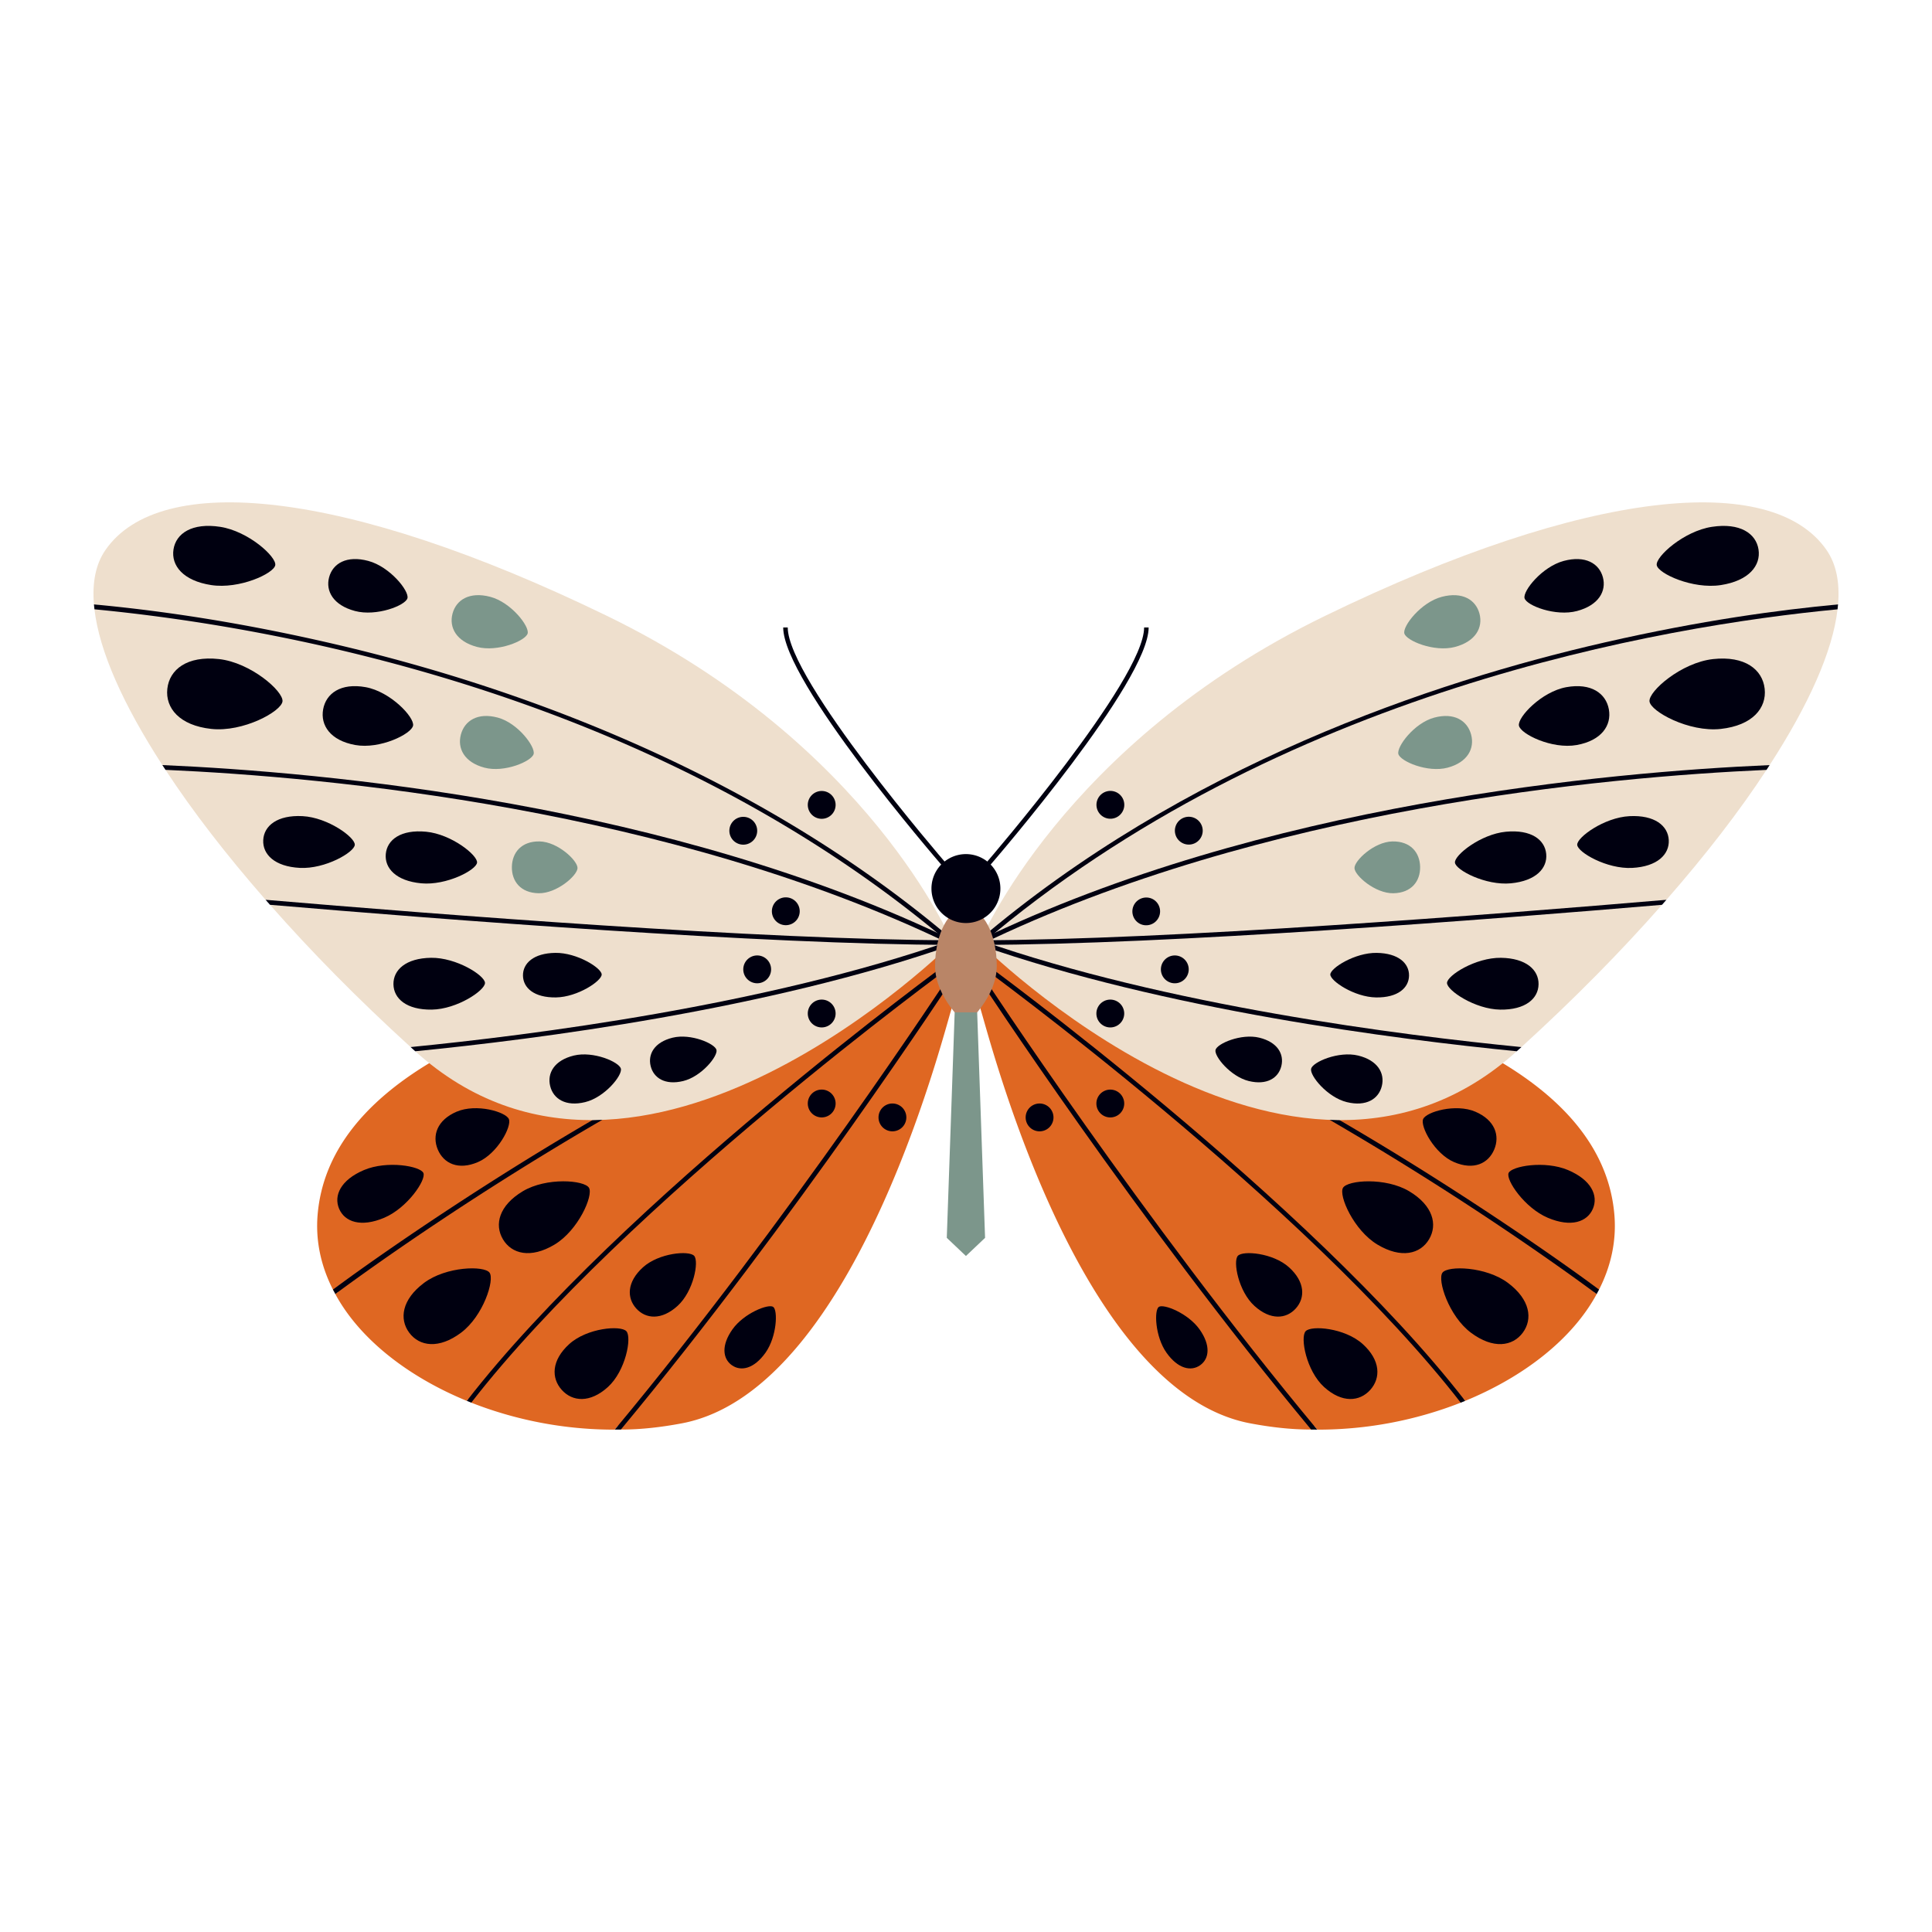 <svg data-bbox="9.677 52.004 180.646 95.992" viewBox="0 0 200 200" height="200" width="200" xmlns="http://www.w3.org/2000/svg" data-type="color">
    <g>
        <path d="M101.412 104.184c.389.583 9.526 39.658 27.994 43.157 2.086.395 4.243.65 6.322.645.157 0 .155-.376.313-.375l.318.385a40.479 40.479 0 0 0 14.854-2.792c.07-.028.285-.415.331-.355l.131.169c6.062-2.491 11.084-6.384 13.613-11.057.018-.032-.261-.193-.284-.21-.084-.062.48-.158.528-.251 1.228-2.412 1.815-5.02 1.589-7.737-2.188-26.257-65.708-28.188-65.708-28.188v6.609z" fill="#DF6722" data-color="1"/>
        <path d="M156.169 121.432c-.301.712 1.652 3.612 4.061 4.633 2.41 1.021 4.088.427 4.666-.937.578-1.364-.164-2.982-2.574-4.003-2.41-1.021-5.852-.405-6.153.307z" fill="#000010" data-color="2"/>
        <path d="M147.322 115.85c-.316.753 1.178 3.584 3.21 4.453 2.032.869 3.543.137 4.149-1.305.606-1.442.077-3.047-1.955-3.917-2.032-.868-5.087.017-5.404.769z" fill="#000010" data-color="2"/>
        <path d="M149.325 131.743c-.553.743.65 4.499 2.945 6.217s4.306 1.427 5.365.004c1.059-1.423.766-3.439-1.529-5.157-2.294-1.717-6.228-1.806-6.781-1.064z" fill="#000010" data-color="2"/>
        <path d="M139.028 122.961c-.473.796 1.11 4.408 3.57 5.881 2.46 1.472 4.43.976 5.337-.549.907-1.524.408-3.499-2.052-4.972-2.459-1.472-6.382-1.156-6.855-.36z" fill="#000010" data-color="2"/>
        <path d="M135.155 137.811c-.576.641.069 4.101 1.918 5.777 1.848 1.676 3.671 1.522 4.775.293 1.104-1.229 1.071-3.066-.777-4.742-1.848-1.676-5.339-1.969-5.916-1.328z" fill="#000010" data-color="2"/>
        <path d="M128.139 130.006c-.517.575.062 3.678 1.72 5.181 1.657 1.503 3.292 1.365 4.282.263.99-1.102.961-2.75-.696-4.253-1.658-1.503-4.79-1.766-5.306-1.191z" fill="#000010" data-color="2"/>
        <path d="M119.957 135.291c-.492.349-.383 3.078.8 4.744s2.542 1.96 3.485 1.29c.943-.67 1.114-2.049-.069-3.715-1.184-1.666-3.723-2.668-4.216-2.319z" fill="#000010" data-color="2"/>
        <path fill="#000010" d="M109.056 115.675a1.44 1.44 0 1 1-2.88 0 1.44 1.44 0 0 1 2.88 0z" data-color="2"/>
        <path fill="#000010" d="M116.378 114.236a1.44 1.44 0 1 1-2.88 0 1.44 1.44 0 0 1 2.88 0z" data-color="2"/>
        <path d="M136.358 147.994c-18.043-21.682-34.557-46.874-34.746-47.16l-.4.264c.188.286 16.511 25.222 34.516 46.89.18.002.445.006.63.006z" fill="#000010" data-color="2"/>
        <path d="M151.676 145.018c-16.024-20.694-49.746-45.312-50.122-45.587l-.282.386c.374.275 33.955 24.767 49.942 45.387.227-.091.311-.127.462-.186z" fill="#000010" data-color="2"/>
        <path d="M137.618 115.908c12.509 7.263 22.509 14.238 27.671 18.052.087-.173.157-.292.244-.461-3.987-2.965-10.477-7.435-17.52-11.878a309.19 309.19 0 0 0-9.378-5.688l-1.017-.025z" fill="#000010" data-color="2"/>
        <path d="M101.412 97.575s8.554-20.607 35.77-33.826c27.217-13.219 46.268-14.969 51.906-6.804 1.004 1.454 1.379 3.358 1.186 5.625l-.46.043c-.052.005.414.412.408.464-.495 4.326-2.981 9.878-7.029 16.124l-.225.01c-.048.002-.072.446-.098.486-2.787 4.256-6.277 8.78-10.363 13.45l-.174.015c-.069.006-.549.527-.481.521l.199-.017c-4.292 4.877-9.082 9.737-14.556 14.727l-.325-.032c-.02-.002-.393.441-.379.443l.226.022c-23.323 21.057-55.605-11.251-55.605-11.251z" fill="#EEDFCD" data-color="3"/>
        <path d="M153.157 63.531c-.376-1.433-1.76-2.311-3.908-1.747-2.148.564-4.067 3.042-3.871 3.79.196.748 3.086 1.963 5.234 1.399 2.148-.565 2.921-2.01 2.545-3.442z" fill="#7C968B" data-color="4"/>
        <path d="M148.472 74.287c-2.079.557-3.913 3.025-3.713 3.771.2.747 3.022 1.967 5.101 1.41 2.079-.557 2.813-1.997 2.429-3.427-.383-1.431-1.737-2.311-3.817-1.754z" fill="#7C968B" data-color="4"/>
        <path d="M144.142 87.105c-1.876.035-3.941 1.983-3.927 2.756.014.773 2.15 2.643 4.027 2.608 1.876-.035 2.796-1.253 2.768-2.734-.028-1.482-.992-2.665-2.868-2.63z" fill="#7C968B" data-color="4"/>
        <path d="M155.891 86.101c-2.609.248-5.348 2.427-5.275 3.196.073.77 3.174 2.392 5.783 2.144 2.609-.248 3.805-1.569 3.664-3.043-.14-1.474-1.563-2.545-4.172-2.297z" fill="#000010" data-color="2"/>
        <path d="M168.679 84.489c-2.617.136-5.447 2.195-5.407 2.967.04.772 3.069 2.526 5.686 2.39 2.617-.136 3.868-1.404 3.792-2.883-.077-1.479-1.454-2.61-4.071-2.474z" fill="#000010" data-color="2"/>
        <path d="M155.379 99.152c-2.617-.038-5.574 1.828-5.585 2.601-.011.773 2.89 2.725 5.507 2.763 2.617.038 3.948-1.143 3.97-2.625.021-1.481-1.275-2.701-3.892-2.739z" fill="#000010" data-color="2"/>
        <path d="M142.516 98.642c-2.25-.033-4.793 1.572-4.802 2.236-.01.665 2.485 2.343 4.735 2.376 2.25.033 3.395-.983 3.413-2.257.019-1.273-1.096-2.322-3.346-2.355z" fill="#000010" data-color="2"/>
        <path d="M140.601 109.272c-2.021-.495-4.704.665-4.874 1.36-.17.694 1.672 2.963 3.694 3.459 2.021.495 3.3-.335 3.626-1.665.326-1.331-.424-2.658-2.446-3.154z" fill="#000010" data-color="2"/>
        <path d="M130.367 107.421c-1.882-.461-4.379.619-4.537 1.266-.158.646 1.557 2.759 3.439 3.22 1.882.461 3.072-.312 3.376-1.55.302-1.239-.396-2.475-2.278-2.936z" fill="#000010" data-color="2"/>
        <path d="M166.549 73.432c-.299-1.653-1.831-2.76-4.402-2.296-2.571.465-5.064 3.115-4.908 3.978.156.863 3.419 2.473 5.989 2.009 2.571-.464 3.619-2.038 3.321-3.691z" fill="#000010" data-color="2"/>
        <path d="M182.678 71.302c-.219-1.997-2.049-3.434-5.341-3.074-3.292.361-6.696 3.338-6.581 4.38.114 1.042 4.081 3.212 7.373 2.851 3.293-.361 4.768-2.16 4.549-4.157z" fill="#000010" data-color="2"/>
        <path d="M163.261 63.249c2.239-.6 3.052-2.061 2.669-3.492s-1.818-2.29-4.057-1.69c-2.239.6-4.251 3.115-4.051 3.862.2.747 3.2 1.92 5.439 1.32z" fill="#000010" data-color="2"/>
        <path d="M178.134 60.568c2.91-.447 4.163-2.021 3.907-3.686-.256-1.665-1.924-2.79-4.833-2.343-2.91.447-5.837 3.093-5.703 3.962.133.869 3.719 2.515 6.629 2.067z" fill="#000010" data-color="2"/>
        <path fill="#000010" d="M116.378 104.919a1.44 1.44 0 1 1-2.88 0 1.44 1.44 0 0 1 2.88 0z" data-color="2"/>
        <path fill="#000010" d="M123.056 100.349a1.44 1.44 0 1 1-2.88 0 1.44 1.44 0 0 1 2.88 0z" data-color="2"/>
        <path fill="#000010" d="M119.323 93.07a1.44 1.44 0 1 1-1.344 2.548 1.44 1.44 0 0 1 1.344-2.547z" data-color="2"/>
        <path fill="#000010" d="M123.504 84.62a1.44 1.44 0 1 1-.902 2.735 1.44 1.44 0 0 1 .902-2.735z" data-color="2"/>
        <path fill="#000010" d="M115.386 81.944a1.44 1.44 0 1 1-.902 2.735 1.44 1.44 0 0 1 .902-2.735z" data-color="2"/>
        <path d="M190.274 62.569c-6.102.57-14.12 1.644-24.083 3.918-17.876 4.08-43.651 12.754-64.934 30.905l.311.365c30.826-26.291 70.665-32.957 88.655-34.68.023-.214.036-.341.051-.508z" fill="#000010" data-color="2"/>
        <path d="M183.193 79.202c-16.654.729-52.522 3.934-81.886 18.157l.209.431c29.17-14.13 64.645-17.348 81.353-18.093.108-.163.223-.332.324-.495z" fill="#000010" data-color="2"/>
        <path d="M172.507 93.147c-17.777 1.513-51.617 4.164-71.095 4.188v.479c19.453-.024 52.821-2.633 70.639-4.148l.456-.519z" fill="#000010" data-color="2"/>
        <path d="M157.495 108.393c-12.399-1.22-36.706-4.282-56.003-11.044l-.159.452c19.262 6.75 43.209 9.792 55.684 11.026l.478-.434z" fill="#000010" data-color="2"/>
        <path d="M98.588 104.183c-.389.583-9.526 39.658-27.994 43.158-2.086.395-4.243.65-6.322.645-.157 0-.155-.376-.313-.375l-.318.385a40.479 40.479 0 0 1-14.854-2.792c-.07-.028-.285-.415-.331-.355l-.131.169c-6.062-2.491-11.084-6.384-13.613-11.057-.018-.032.261-.193.284-.21.084-.062-.48-.158-.528-.251-1.228-2.412-1.815-5.02-1.589-7.737 2.188-26.257 65.708-28.188 65.708-28.188v6.608z" fill="#DF6722" data-color="1"/>
        <path d="M43.831 121.431c.301.712-1.652 3.612-4.061 4.633-2.41 1.021-4.088.427-4.666-.937-.578-1.364.164-2.982 2.574-4.003 2.41-1.021 5.852-.405 6.153.307z" fill="#000010" data-color="2"/>
        <path d="M52.678 115.849c.316.753-1.178 3.584-3.21 4.453-2.032.869-3.543.137-4.149-1.305-.606-1.442-.077-3.047 1.955-3.917 2.032-.869 5.087.016 5.404.769z" fill="#000010" data-color="2"/>
        <path d="M50.675 131.742c.553.743-.65 4.499-2.945 6.217s-4.306 1.427-5.365.004c-1.059-1.423-.766-3.439 1.529-5.157 2.294-1.718 6.228-1.807 6.781-1.064z" fill="#000010" data-color="2"/>
        <path d="M60.972 122.96c.473.796-1.11 4.408-3.57 5.881-2.46 1.472-4.43.976-5.337-.549-.907-1.524-.408-3.499 2.052-4.972 2.459-1.473 6.382-1.156 6.855-.36z" fill="#000010" data-color="2"/>
        <path d="M64.845 137.81c.576.641-.069 4.101-1.918 5.777-1.848 1.676-3.671 1.522-4.775.293-1.104-1.229-1.071-3.066.777-4.742 1.848-1.676 5.339-1.969 5.916-1.328z" fill="#000010" data-color="2"/>
        <path d="M71.861 130.005c.517.575-.062 3.678-1.72 5.181-1.657 1.503-3.292 1.365-4.282.263-.99-1.102-.961-2.75.696-4.253 1.658-1.504 4.79-1.766 5.306-1.191z" fill="#000010" data-color="2"/>
        <path d="M80.043 135.29c.492.35.383 3.078-.8 4.744s-2.542 1.96-3.485 1.29c-.943-.67-1.114-2.049.069-3.715 1.184-1.667 3.723-2.669 4.216-2.319z" fill="#000010" data-color="2"/>
        <path fill="#000010" d="M93.824 115.674a1.44 1.44 0 1 1-2.88 0 1.44 1.44 0 0 1 2.88 0z" data-color="2"/>
        <path fill="#000010" d="M86.502 114.234a1.44 1.44 0 1 1-2.88 0 1.44 1.44 0 0 1 2.88 0z" data-color="2"/>
        <path d="M63.642 147.992c18.043-21.682 34.557-46.874 34.746-47.16l.4.264c-.188.286-16.511 25.222-34.516 46.89-.18.002-.445.006-.63.006z" fill="#000010" data-color="2"/>
        <path d="M48.324 145.017C64.349 124.323 98.07 99.705 98.446 99.43l.282.386c-.374.275-33.955 24.767-49.942 45.387-.227-.091-.311-.128-.462-.186z" fill="#000010" data-color="2"/>
        <path d="M62.382 115.907c-12.509 7.263-22.509 14.238-27.671 18.052-.087-.173-.157-.292-.244-.461 3.987-2.965 10.477-7.435 17.52-11.878a309.19 309.19 0 0 1 9.378-5.688l1.017-.025z" fill="#000010" data-color="2"/>
        <path d="M98.588 97.573s-8.554-20.607-35.77-33.826C35.601 50.528 16.55 48.778 10.912 56.943c-1.004 1.454-1.379 3.358-1.186 5.625l.46.043c.052.005-.414.412-.408.464.495 4.326 2.981 9.878 7.029 16.124l.225.01c.048.002.072.446.098.486 2.787 4.256 6.277 8.78 10.363 13.45l.174.015c.069.006.549.527.481.521l-.199-.017c4.292 4.877 9.082 9.737 14.556 14.727l.325-.032c.02-.002.393.441.379.443l-.226.022c23.323 21.058 55.605-11.251 55.605-11.251z" fill="#EEDFCD" data-color="3"/>
        <path d="M46.843 63.529c.376-1.433 1.76-2.311 3.908-1.747 2.148.564 4.067 3.042 3.871 3.79-.196.748-3.086 1.963-5.234 1.399-2.148-.564-2.921-2.009-2.545-3.442z" fill="#7C968B" data-color="4"/>
        <path d="M51.528 74.285c2.079.557 3.913 3.025 3.713 3.771-.2.747-3.022 1.967-5.101 1.41-2.079-.557-2.813-1.997-2.429-3.427.383-1.43 1.737-2.311 3.817-1.754z" fill="#7C968B" data-color="4"/>
        <path d="M55.858 87.104c1.876.035 3.941 1.983 3.927 2.756-.014.773-2.15 2.643-4.027 2.608s-2.796-1.253-2.768-2.734c.028-1.482.992-2.666 2.868-2.63z" fill="#7C968B" data-color="4"/>
        <path d="M44.109 86.1c2.609.248 5.348 2.427 5.275 3.196-.073.77-3.174 2.392-5.783 2.144-2.609-.248-3.805-1.569-3.664-3.043.14-1.475 1.563-2.546 4.172-2.297z" fill="#000010" data-color="2"/>
        <path d="M31.321 84.487c2.617.136 5.447 2.195 5.407 2.967-.04.772-3.069 2.526-5.686 2.39-2.617-.136-3.868-1.404-3.792-2.883.077-1.479 1.454-2.61 4.071-2.474z" fill="#000010" data-color="2"/>
        <path d="M44.621 99.151c2.617-.038 5.574 1.828 5.585 2.601.011.773-2.89 2.725-5.507 2.763-2.617.038-3.948-1.143-3.97-2.625-.021-1.481 1.275-2.701 3.892-2.739z" fill="#000010" data-color="2"/>
        <path d="M57.484 98.641c2.25-.033 4.793 1.572 4.802 2.236.01.665-2.485 2.343-4.735 2.376-2.25.033-3.395-.983-3.413-2.257-.019-1.273 1.096-2.322 3.346-2.355z" fill="#000010" data-color="2"/>
        <path d="M59.399 109.271c2.021-.495 4.704.665 4.874 1.36.17.694-1.672 2.963-3.694 3.459-2.021.495-3.3-.335-3.626-1.665-.326-1.332.424-2.659 2.446-3.154z" fill="#000010" data-color="2"/>
        <path d="M69.633 107.42c1.882-.461 4.379.619 4.537 1.266.158.646-1.557 2.759-3.439 3.22-1.882.461-3.072-.312-3.376-1.55-.302-1.24.396-2.475 2.278-2.936z" fill="#000010" data-color="2"/>
        <path d="M33.451 73.431c.299-1.653 1.831-2.76 4.402-2.296 2.571.465 5.064 3.115 4.908 3.978-.156.863-3.419 2.473-5.989 2.009-2.571-.465-3.619-2.038-3.321-3.691z" fill="#000010" data-color="2"/>
        <path d="M17.322 71.3c.219-1.997 2.049-3.434 5.341-3.074 3.292.361 6.696 3.338 6.581 4.38-.114 1.042-4.081 3.212-7.373 2.851-3.293-.36-4.768-2.16-4.549-4.157z" fill="#000010" data-color="2"/>
        <path d="M36.739 63.248c-2.239-.6-3.052-2.061-2.669-3.492s1.818-2.29 4.057-1.69c2.239.6 4.251 3.115 4.051 3.862-.2.747-3.2 1.919-5.439 1.32z" fill="#000010" data-color="2"/>
        <path d="M21.866 60.567c-2.91-.447-4.163-2.021-3.907-3.686.256-1.665 1.924-2.79 4.833-2.343 2.91.447 5.837 3.093 5.703 3.962-.133.869-3.719 2.514-6.629 2.067z" fill="#000010" data-color="2"/>
        <path fill="#000010" d="M86.502 104.918a1.44 1.44 0 1 1-2.88 0 1.44 1.44 0 0 1 2.88 0z" data-color="2"/>
        <path fill="#000010" d="M79.824 100.348a1.44 1.44 0 1 1-2.88 0 1.44 1.44 0 0 1 2.88 0z" data-color="2"/>
        <path fill="#000010" d="M82.62 93.663a1.44 1.44 0 1 1-2.548 1.343 1.44 1.44 0 0 1 2.548-1.343z" data-color="2"/>
        <path fill="#000010" d="M78.308 85.537a1.44 1.44 0 1 1-2.735.902 1.44 1.44 0 0 1 2.735-.902z" data-color="2"/>
        <path fill="#000010" d="M86.426 82.86a1.44 1.44 0 1 1-2.735.902 1.44 1.44 0 0 1 2.735-.902z" data-color="2"/>
        <path d="M9.726 62.568c6.102.57 14.12 1.644 24.083 3.918 17.876 4.08 43.651 12.754 64.934 30.905l-.311.365C67.606 71.464 27.768 64.798 9.778 63.076a20.757 20.757 0 0 1-.052-.508z" fill="#000010" data-color="2"/>
        <path d="M16.807 79.2c16.654.729 52.522 3.934 81.886 18.157l-.209.431c-29.17-14.13-64.645-17.348-81.353-18.093-.108-.162-.223-.331-.324-.495z" fill="#000010" data-color="2"/>
        <path d="M27.493 93.146c17.777 1.513 51.617 4.164 71.095 4.188v.479c-19.453-.024-52.821-2.633-70.639-4.148l-.456-.519z" fill="#000010" data-color="2"/>
        <path d="M42.505 108.392c12.399-1.22 36.706-4.282 56.003-11.044l.159.452c-19.262 6.75-43.209 9.792-55.684 11.026l-.478-.434z" fill="#000010" data-color="2"/>
        <path d="M103.185 99.999c0 3.319-3.193 6.01-3.193 6.01s-3.193-2.691-3.193-6.01 1.429-6.01 3.193-6.01c1.764.001 3.193 2.691 3.193 6.01z" fill="#B98567" data-color="5"/>
        <path fill="#000010" d="M103.56 91.984a3.568 3.568 0 1 1-7.136 0 3.568 3.568 0 0 1 7.136 0z" data-color="2"/>
        <path d="M97.526 89.608c-.671-.776-16.449-19.07-16.449-24.652h.47c0 5.41 16.17 24.156 16.333 24.345l-.354.307z" fill="#000010" data-color="2"/>
        <path d="M102.459 89.608l-.354-.307c.163-.188 16.333-18.936 16.333-24.345h.47c0 5.583-15.778 23.876-16.449 24.652z" fill="#000010" data-color="2"/>
        <path fill="#7C968B" d="M101.974 128.142l-1.982 1.878-1.981-1.878.817-23.341h2.329l.817 23.341z" data-color="4"/>
    </g>
</svg>
